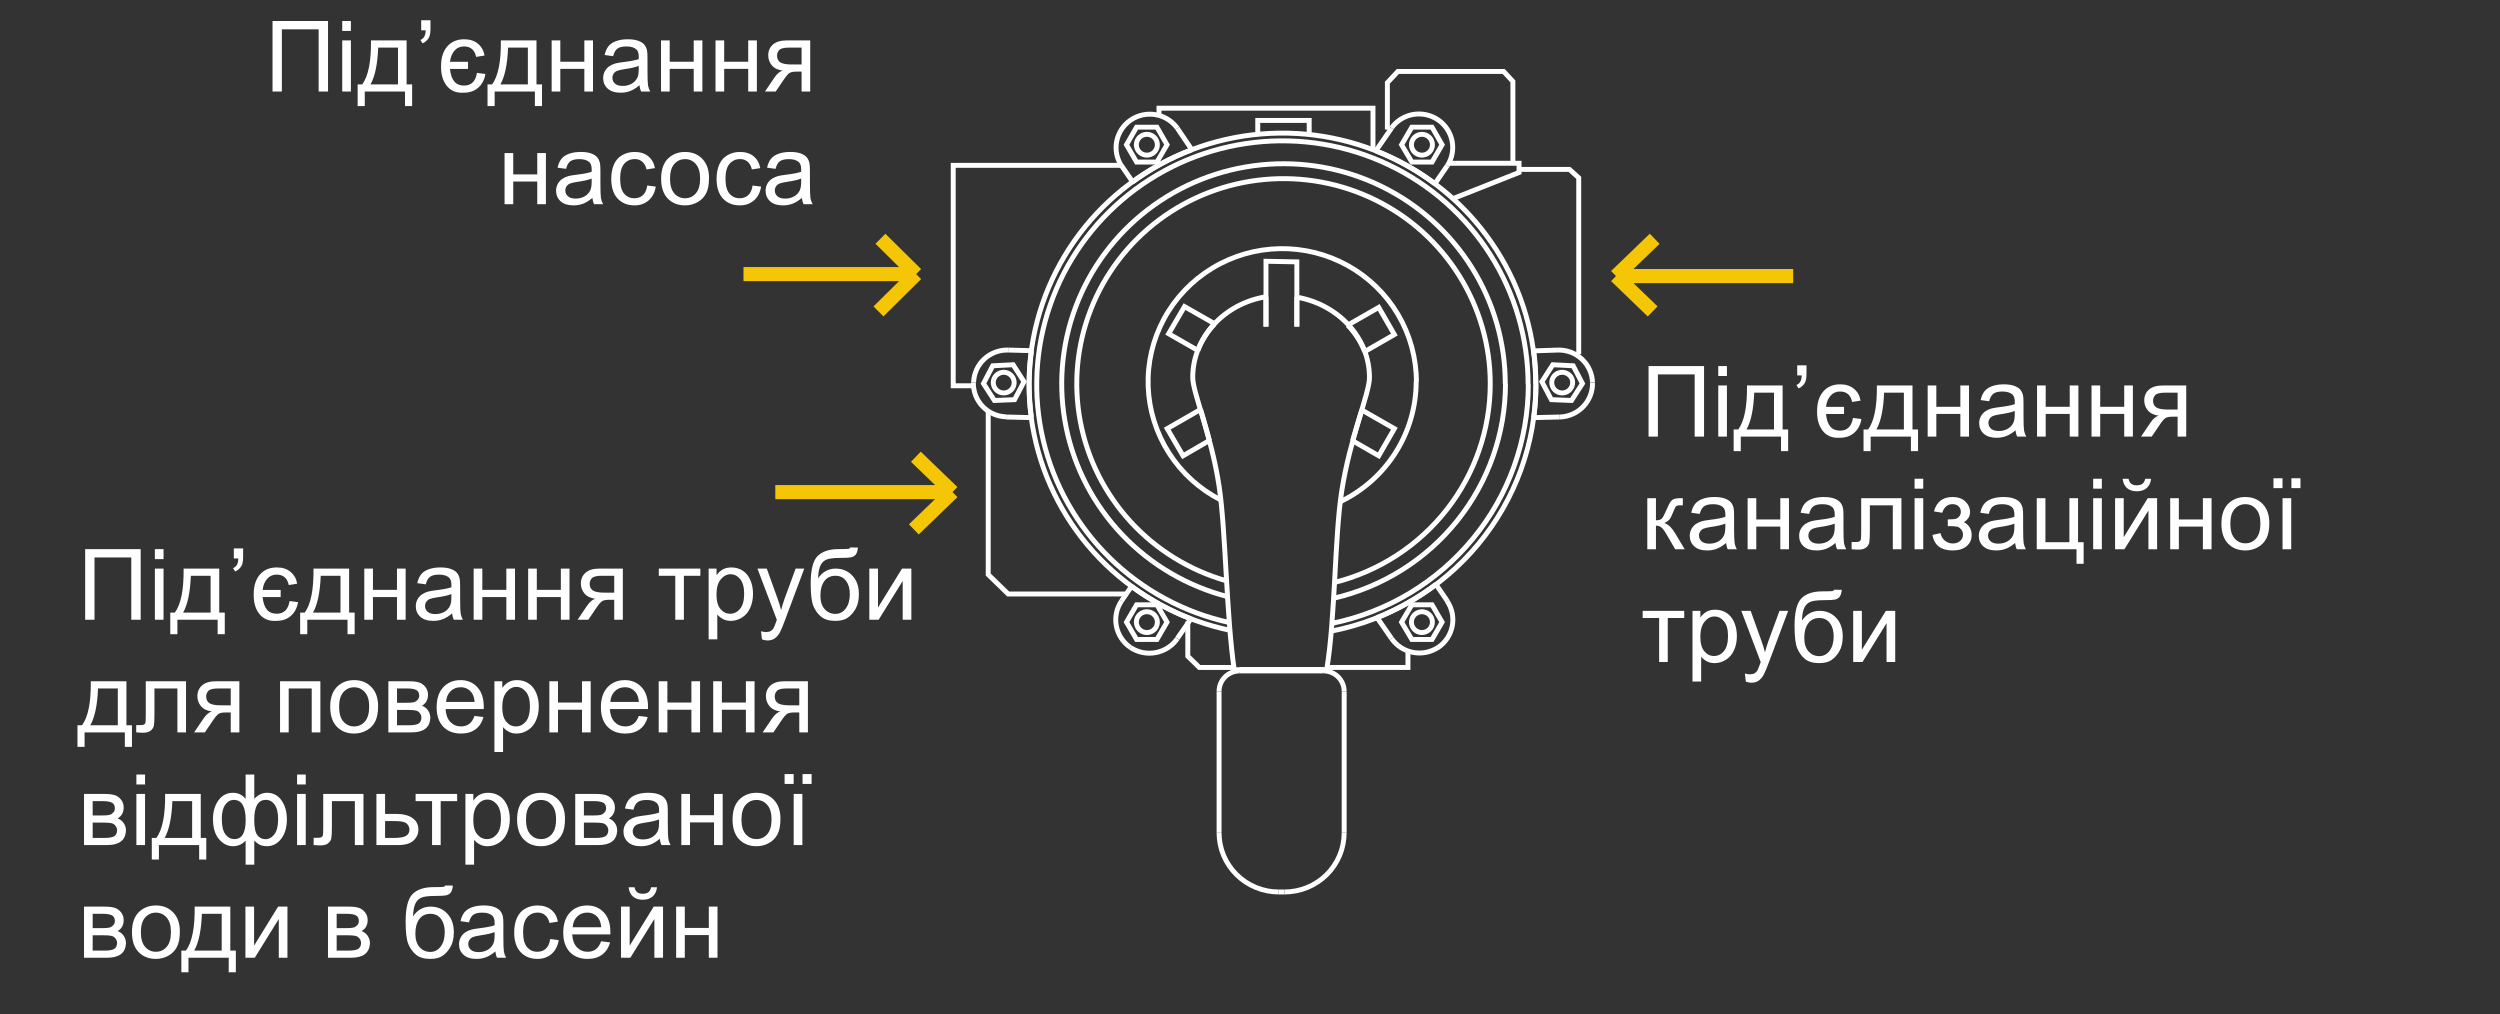 <svg width="355" height="144" viewBox="0 0 355 144" fill="none" xmlns="http://www.w3.org/2000/svg">
<rect x="0" y="0" width="355" height="144" fill="#333333" stroke="none"/>
<path d="M234.965 33.904L229.469 39.202M229.469 39.202L234.675 44.221M229.469 39.202H254.635" stroke="#F5C606" stroke-width="2" stroke-linejoin="round"/>
<path d="M179.769 46.375V42.144C173.926 43.071 169.368 47.853 169.368 53.592C169.368 55.766 171.998 61.678 173.108 69.011C174.072 75.33 174.13 87.474 175.27 95.154C175.52 95.105 175.775 95.086 176.03 95.097H187.95C188.096 95.082 188.243 95.082 188.388 95.097C189.615 87.88 189.499 76.344 190.521 69.765C191.69 62.2 194.465 55.853 194.465 53.621C194.465 47.94 190.024 43.216 184.152 42.202V46.375" stroke="white" stroke-width="0.7" stroke-linejoin="bevel"/>
<path d="M182.399 126.66H181.581" stroke="white" stroke-width="0.7" stroke-miterlimit="22.93"/>
<path d="M181.581 126.66C179.334 126.66 177.179 125.774 175.59 124.198C174.001 122.622 173.108 120.484 173.108 118.254" stroke="white" stroke-width="0.7" stroke-miterlimit="22.93"/>
<path d="M173.108 118.254V98.169" stroke="white" stroke-width="0.7" stroke-miterlimit="22.93"/>
<path d="M173.108 98.169C173.108 97.4 173.416 96.663 173.964 96.119C174.512 95.576 175.255 95.27 176.03 95.27" stroke="white" stroke-width="0.7" stroke-miterlimit="22.93"/>
<path d="M176.03 95.27H187.951" stroke="white" stroke-width="0.7" stroke-miterlimit="22.93"/>
<path d="M187.95 95.27C188.725 95.27 189.468 95.576 190.016 96.119C190.564 96.663 190.872 97.4 190.872 98.169" stroke="white" stroke-width="0.7" stroke-miterlimit="22.93"/>
<path d="M190.872 98.169V118.254" stroke="white" stroke-width="0.7" stroke-miterlimit="22.93"/>
<path d="M190.871 118.254C190.871 120.484 189.979 122.622 188.39 124.198C186.801 125.774 184.646 126.66 182.398 126.66" stroke="white" stroke-width="0.7" stroke-miterlimit="22.93"/>
<path d="M193.764 49.94L198 47.506L195.78 43.651L191.368 46.172" stroke="white" stroke-width="0.7" stroke-miterlimit="22.93"/>
<path d="M191.368 46.172C192.411 47.253 193.234 48.522 193.793 49.911" stroke="white" stroke-width="0.7" stroke-miterlimit="22.93"/>
<path d="M201.098 54.201C201.095 57.759 200.083 61.245 198.176 64.259C196.269 67.273 193.546 69.693 190.317 71.243M173.371 71.011C170.362 69.477 167.819 67.176 166.003 64.344C164.188 61.512 163.165 58.251 163.041 54.897C162.917 51.543 163.695 48.217 165.297 45.26C166.898 42.303 169.264 39.823 172.151 38.074C175.039 36.325 178.344 35.371 181.727 35.309C185.109 35.247 188.448 36.08 191.398 37.722C194.349 39.365 196.805 41.757 198.515 44.653C200.225 47.549 201.127 50.844 201.127 54.201" stroke="white" stroke-width="0.7" stroke-miterlimit="22.93"/>
<path d="M172.466 45.969L168.2 43.535L165.95 47.39L170.099 49.766" stroke="white" stroke-width="0.7" stroke-miterlimit="22.93"/>
<path d="M170.099 49.766C170.635 48.371 171.439 47.091 172.465 45.998" stroke="white" stroke-width="0.7" stroke-miterlimit="22.93"/>
<path d="M213.778 54.491C213.773 61.554 211.359 68.408 206.93 73.938C202.501 79.468 196.317 83.35 189.382 84.952M174.307 84.721C168.61 83.246 163.445 80.218 159.396 75.979C155.347 71.74 152.577 66.459 151.4 60.737C150.223 55.016 150.686 49.081 152.737 43.607C154.787 38.133 158.344 33.339 163.002 29.768C167.661 26.198 173.235 23.994 179.092 23.408C184.949 22.821 190.854 23.874 196.139 26.448C201.423 29.023 205.873 33.015 208.986 37.971C212.099 42.928 213.749 48.651 213.749 54.491" stroke="white" stroke-width="0.7" stroke-miterlimit="22.93"/>
<path d="M189.469 82.721C195.801 81.132 201.418 77.492 205.429 72.379C209.441 67.265 211.618 60.97 211.615 54.491C211.616 49.075 210.094 43.767 207.222 39.163C204.349 34.558 200.24 30.839 195.354 28.423C190.469 26.008 185.001 24.991 179.565 25.488C174.13 25.985 168.941 27.975 164.583 31.235C160.224 34.496 156.869 38.897 154.893 43.945C152.916 48.993 152.398 54.487 153.396 59.811C154.394 65.135 156.868 70.078 160.541 74.084C164.214 78.09 168.94 81 174.189 82.489" stroke="white" stroke-width="0.7" stroke-miterlimit="22.93"/>
<path d="M170.478 58.143L165.745 60.867L167.995 64.722L171.735 62.548" stroke="white" stroke-width="0.7" stroke-miterlimit="22.93"/>
<path d="M171.734 62.548C171.296 60.925 170.858 59.447 170.479 58.143" stroke="white" stroke-width="0.7" stroke-miterlimit="22.93"/>
<path d="M193.383 58.23C192.974 59.534 192.536 60.983 192.069 62.606" stroke="white" stroke-width="0.7" stroke-miterlimit="22.93"/>
<path d="M192.099 62.606L195.78 64.722L198 60.867L193.384 58.23" stroke="white" stroke-width="0.7" stroke-miterlimit="22.93"/>
<path d="M218.101 54.606C218.101 62.877 215.205 70.891 209.907 77.277C204.61 83.663 197.241 88.026 189.06 89.619M174.656 89.503C168.007 88.108 161.893 84.874 157.02 80.174C152.148 75.475 148.717 69.503 147.124 62.949C145.532 56.395 145.844 49.528 148.023 43.142C150.203 36.757 154.161 31.114 159.439 26.868C164.718 22.622 171.101 19.946 177.849 19.149C184.597 18.353 191.435 19.47 197.57 22.369C203.705 25.268 208.887 29.832 212.515 35.533C216.144 41.233 218.07 47.836 218.072 54.578" stroke="white" stroke-width="0.7" stroke-miterlimit="22.93"/>
<path d="M217.021 54.606C217.017 62.577 214.242 70.303 209.165 76.481C204.087 82.658 197.017 86.909 189.148 88.517M174.569 88.401C168.147 86.992 162.257 83.811 157.58 79.225C152.902 74.638 149.626 68.834 148.13 62.48C146.634 56.127 146.979 49.483 149.125 43.316C151.271 37.149 155.131 31.709 160.259 27.624C165.387 23.538 171.575 20.974 178.109 20.227C184.642 19.48 191.256 20.581 197.186 23.401C203.117 26.222 208.123 30.648 211.627 36.169C215.131 41.691 216.991 48.082 216.991 54.606" stroke="white" stroke-width="0.7" stroke-miterlimit="22.93"/>
<path d="M161.392 23.014L159.96 20.551L161.392 18.058H164.284L165.716 20.551L164.284 23.014H161.392Z" stroke="white" stroke-width="0.7" stroke-miterlimit="22.93"/>
<path d="M161.362 20.551C161.362 20.843 161.45 21.129 161.613 21.372C161.777 21.615 162.01 21.805 162.282 21.916C162.554 22.028 162.854 22.058 163.143 22.001C163.432 21.944 163.698 21.803 163.906 21.596C164.114 21.389 164.256 21.126 164.314 20.839C164.371 20.552 164.342 20.255 164.229 19.985C164.116 19.715 163.925 19.484 163.68 19.322C163.435 19.159 163.147 19.073 162.852 19.073C162.458 19.074 162.08 19.23 161.8 19.507C161.521 19.784 161.364 20.159 161.362 20.551Z" stroke="white" stroke-width="0.7" stroke-miterlimit="22.93"/>
<path d="M203.347 85.88L204.778 88.343L203.347 90.807H200.483L199.022 88.343L200.483 85.88H203.347Z" stroke="white" stroke-width="0.7" stroke-miterlimit="22.93"/>
<path d="M203.405 88.344C203.405 88.051 203.318 87.765 203.154 87.522C202.99 87.279 202.757 87.09 202.485 86.978C202.213 86.866 201.913 86.837 201.624 86.894C201.335 86.951 201.07 87.091 200.861 87.298C200.653 87.505 200.511 87.768 200.453 88.055C200.396 88.342 200.425 88.639 200.538 88.909C200.651 89.179 200.842 89.41 201.087 89.573C201.332 89.735 201.62 89.822 201.915 89.822C202.31 89.82 202.688 89.664 202.967 89.387C203.246 89.11 203.403 88.735 203.405 88.344Z" stroke="white" stroke-width="0.7" stroke-miterlimit="22.93"/>
<path d="M203.348 23.015L204.779 20.551L203.348 18.058H200.484L199.023 20.551L200.484 23.015H203.348Z" stroke="white" stroke-width="0.7" stroke-miterlimit="22.93"/>
<path d="M203.406 20.551C203.406 20.843 203.318 21.129 203.155 21.372C202.991 21.615 202.758 21.805 202.486 21.917C202.214 22.028 201.914 22.058 201.625 22.001C201.336 21.944 201.071 21.803 200.862 21.596C200.654 21.389 200.512 21.126 200.454 20.839C200.397 20.553 200.426 20.255 200.539 19.985C200.652 19.715 200.843 19.484 201.088 19.322C201.333 19.159 201.621 19.073 201.916 19.073C202.311 19.074 202.689 19.23 202.968 19.507C203.247 19.784 203.404 20.159 203.406 20.551Z" stroke="white" stroke-width="0.7" stroke-miterlimit="22.93"/>
<path d="M161.393 85.88L159.961 88.343L161.393 90.807H164.285L165.717 88.343L164.285 85.88H161.393Z" stroke="white" stroke-width="0.7" stroke-miterlimit="22.93"/>
<path d="M161.363 88.344C161.363 88.051 161.451 87.765 161.614 87.522C161.778 87.279 162.011 87.09 162.283 86.978C162.555 86.866 162.855 86.837 163.144 86.894C163.433 86.951 163.699 87.092 163.907 87.298C164.115 87.505 164.257 87.768 164.315 88.055C164.372 88.342 164.343 88.639 164.23 88.909C164.117 89.179 163.926 89.41 163.681 89.573C163.436 89.735 163.148 89.822 162.853 89.822C162.459 89.82 162.081 89.664 161.801 89.387C161.522 89.11 161.365 88.735 161.363 88.344Z" stroke="white" stroke-width="0.7" stroke-miterlimit="22.93"/>
<path d="M143.862 51.795L140.969 51.94L139.654 54.462L141.203 56.867L144.066 56.751L145.41 54.201L143.862 51.795Z" stroke="white" stroke-width="0.7" stroke-miterlimit="22.93"/>
<path d="M141.728 53.099C141.973 52.942 142.26 52.86 142.552 52.864C142.845 52.869 143.129 52.959 143.37 53.124C143.61 53.289 143.796 53.52 143.904 53.79C144.012 54.059 144.037 54.355 143.976 54.638C143.914 54.922 143.77 55.181 143.56 55.383C143.35 55.585 143.085 55.721 142.797 55.773C142.51 55.826 142.213 55.792 141.945 55.678C141.676 55.563 141.448 55.372 141.289 55.128C141.181 54.967 141.107 54.786 141.071 54.596C141.034 54.406 141.037 54.211 141.077 54.022C141.118 53.833 141.197 53.654 141.308 53.495C141.42 53.337 141.563 53.202 141.728 53.099Z" stroke="white" stroke-width="0.7" stroke-miterlimit="22.93"/>
<path d="M220.498 51.795L223.39 51.94L224.705 54.462L223.156 56.867L220.293 56.751L218.949 54.201L220.498 51.795Z" stroke="white" stroke-width="0.7" stroke-miterlimit="22.93"/>
<path d="M222.631 53.099C222.385 52.942 222.098 52.86 221.806 52.864C221.513 52.869 221.229 52.959 220.988 53.124C220.748 53.289 220.562 53.52 220.454 53.79C220.346 54.059 220.321 54.355 220.382 54.638C220.444 54.922 220.588 55.181 220.798 55.383C221.008 55.585 221.273 55.721 221.561 55.773C221.848 55.826 222.145 55.792 222.413 55.678C222.682 55.563 222.91 55.372 223.069 55.128C223.179 54.968 223.256 54.787 223.293 54.597C223.331 54.406 223.329 54.21 223.288 54.02C223.247 53.831 223.168 53.651 223.055 53.493C222.942 53.334 222.797 53.201 222.631 53.099Z" stroke="white" stroke-width="0.7" stroke-miterlimit="22.93"/>
<path d="M221.229 49.708L217.781 49.824" stroke="white" stroke-width="0.7" stroke-miterlimit="22.93"/>
<path d="M217.781 49.824C217.992 51.41 218.099 53.007 218.102 54.606C218.098 56.187 217.991 57.765 217.781 59.331" stroke="white" stroke-width="0.7" stroke-miterlimit="22.93"/>
<path d="M217.781 59.302L221.492 59.215" stroke="white" stroke-width="0.7" stroke-miterlimit="22.93"/>
<path d="M221.491 59.215C222.757 59.178 223.957 58.645 224.828 57.732C225.698 56.819 226.169 55.602 226.137 54.346" stroke="white" stroke-width="0.7" stroke-miterlimit="22.93"/>
<path d="M226.137 54.317C226.099 53.061 225.562 51.871 224.642 51.007C223.722 50.143 222.495 49.676 221.229 49.708" stroke="white" stroke-width="0.7" stroke-miterlimit="22.93"/>
<path d="M203.757 26.087L205.51 23.536" stroke="white" stroke-width="0.7" stroke-miterlimit="22.93"/>
<path d="M205.511 23.536C206.195 22.494 206.441 21.227 206.195 20.008C205.95 18.788 205.233 17.712 204.197 17.011C203.161 16.31 201.89 16.039 200.656 16.256C199.421 16.474 198.322 17.162 197.593 18.174" stroke="white" stroke-width="0.7" stroke-miterlimit="22.93"/>
<path d="M197.592 18.203L195.371 21.42" stroke="white" stroke-width="0.7" stroke-miterlimit="22.93"/>
<path d="M195.371 21.42C198.362 22.601 201.182 24.17 203.756 26.087" stroke="white" stroke-width="0.7" stroke-miterlimit="22.93"/>
<path d="M160.689 83.242L159.259 85.329" stroke="white" stroke-width="0.7" stroke-miterlimit="22.93"/>
<path d="M159.26 85.329C158.55 86.373 158.284 87.652 158.519 88.889C158.754 90.126 159.472 91.222 160.516 91.937" stroke="white" stroke-width="0.7" stroke-miterlimit="22.93"/>
<path d="M160.516 91.937C161.568 92.641 162.857 92.905 164.104 92.672C165.352 92.439 166.456 91.727 167.177 90.691" stroke="white" stroke-width="0.7" stroke-miterlimit="22.93"/>
<path d="M167.177 90.662L169.105 87.88" stroke="white" stroke-width="0.7" stroke-miterlimit="22.93"/>
<path d="M169.105 87.88C166.107 86.72 163.277 85.17 160.69 83.271" stroke="white" stroke-width="0.7" stroke-miterlimit="22.93"/>
<path d="M160.837 25.826C163.431 23.93 166.271 22.389 169.281 21.247" stroke="white" stroke-width="0.7" stroke-miterlimit="22.93"/>
<path d="M169.251 21.275L167.177 18.203" stroke="white" stroke-width="0.7" stroke-miterlimit="22.93"/>
<path d="M167.177 18.203C166.448 17.191 165.349 16.503 164.114 16.285C162.88 16.068 161.608 16.339 160.573 17.04C159.537 17.741 158.82 18.817 158.574 20.037C158.329 21.256 158.575 22.523 159.259 23.565" stroke="white" stroke-width="0.7" stroke-miterlimit="22.93"/>
<path d="M159.259 23.536L160.836 25.826" stroke="white" stroke-width="0.7" stroke-miterlimit="22.93"/>
<path d="M203.902 82.981C201.337 84.912 198.527 86.5 195.546 87.706" stroke="white" stroke-width="0.7" stroke-miterlimit="22.93"/>
<path d="M195.546 87.706L197.591 90.662" stroke="white" stroke-width="0.7" stroke-miterlimit="22.93"/>
<path d="M197.593 90.662C198.313 91.699 199.417 92.412 200.665 92.645C201.912 92.879 203.202 92.614 204.254 91.908" stroke="white" stroke-width="0.7" stroke-miterlimit="22.93"/>
<path d="M204.224 91.937C205.269 91.223 205.987 90.127 206.223 88.89C206.458 87.652 206.191 86.372 205.48 85.329" stroke="white" stroke-width="0.7" stroke-miterlimit="22.93"/>
<path d="M205.51 85.329L203.903 82.981" stroke="white" stroke-width="0.7" stroke-miterlimit="22.93"/>
<path d="M146.141 54.606C146.144 53.007 146.251 51.41 146.462 49.824" stroke="white" stroke-width="0.7" stroke-miterlimit="22.93"/>
<path d="M146.463 49.795L143.161 49.708" stroke="white" stroke-width="0.7" stroke-miterlimit="22.93"/>
<path d="M143.16 49.708C142.533 49.69 141.908 49.795 141.321 50.017C140.735 50.239 140.198 50.574 139.742 51.002C139.286 51.43 138.92 51.943 138.664 52.512C138.408 53.081 138.268 53.694 138.252 54.317" stroke="white" stroke-width="0.7" stroke-miterlimit="22.93"/>
<path d="M138.223 54.317C138.204 54.939 138.31 55.559 138.534 56.141C138.758 56.723 139.095 57.255 139.527 57.708C139.958 58.16 140.475 58.524 141.049 58.777C141.622 59.031 142.241 59.17 142.868 59.186" stroke="white" stroke-width="0.7" stroke-miterlimit="22.93"/>
<path d="M142.868 59.215L146.462 59.302" stroke="white" stroke-width="0.7" stroke-miterlimit="22.93"/>
<path d="M146.462 59.302C146.25 57.736 146.143 56.158 146.141 54.578" stroke="white" stroke-width="0.7" stroke-miterlimit="22.93"/>
<path d="M168.667 88.257V93.184L170.303 94.778H175.241" stroke="white" stroke-width="0.7" stroke-miterlimit="22.93"/>
<path d="M188.389 94.778H199.929V92.604" stroke="white" stroke-width="0.7" stroke-miterlimit="22.93"/>
<path d="M159.171 23.478H135.359V54.78H138.135" stroke="white" stroke-width="0.7" stroke-miterlimit="22.93"/>
<path d="M140.326 58.403V81.59L143.16 84.344H160.047" stroke="white" stroke-width="0.7" stroke-miterlimit="22.93"/>
<path d="M178.601 18.986V17.102H185.905V18.986" stroke="white" stroke-width="0.7" stroke-miterlimit="22.93"/>
<path d="M164.577 16.377V15.363H194.963V21.304" stroke="white" stroke-width="0.7" stroke-miterlimit="22.93"/>
<path d="M197.008 18.406V11.74L198.498 10.146H213.515L214.83 11.566V23.333" stroke="white" stroke-width="0.7" stroke-miterlimit="22.93"/>
<path d="M205.626 23.188H215.706V24.058V24.493L206.327 28.203" stroke="white" stroke-width="0.7" stroke-miterlimit="22.93"/>
<path d="M215.56 24.058H222.864L224.179 25.246V50.288" stroke="white" stroke-width="0.7" stroke-miterlimit="22.93"/>
<path d="M179.77 46.375V37.1L184.152 37.187V46.375" stroke="white" stroke-width="0.7" stroke-miterlimit="22.93"/>
<path d="M176.03 95.068H187.951" stroke="white" stroke-width="0.7" stroke-miterlimit="22.93"/>
<path d="M129.762 75.174L135.258 69.875M135.258 69.875L130.051 64.856M135.258 69.875H110.092" stroke="#F5C606" stroke-width="2" stroke-linejoin="round"/>
<path d="M124.74 44.221L130.095 38.923M130.095 38.923L125.022 33.904M130.095 38.923H105.574" stroke="#F5C606" stroke-width="2" stroke-linejoin="round"/>
<path d="M38.699 2.979H46.581V13H45.248V4.161H40.025V13H38.699V2.979ZM48.598 4.394V2.979H49.828V4.394H48.598ZM48.598 13V5.74H49.828V13H48.598ZM52.679 5.74H57.737V11.988H58.523V15.058H57.512V13H51.797V15.058H50.785V11.988H51.435C52.3 10.812 52.715 8.73 52.679 5.74ZM53.704 6.759C53.613 9.115 53.248 10.858 52.61 11.988H56.514V6.759H53.704ZM59.809 4.305V2.876H61.128V4.004C61.128 4.615 61.057 5.054 60.916 5.323C60.72 5.692 60.415 5.97 60 6.157L59.699 5.672C59.945 5.572 60.128 5.414 60.246 5.2C60.369 4.981 60.438 4.683 60.451 4.305H59.809ZM66.46 8.775V9.787H63.897C63.974 10.575 64.177 11.168 64.505 11.565C64.838 11.956 65.298 12.152 65.886 12.152C66.925 12.152 67.538 11.551 67.725 10.348L68.928 10.505C68.8 11.302 68.467 11.945 67.93 12.433C67.397 12.92 66.697 13.164 65.831 13.164C64.801 13.223 64.004 12.898 63.438 12.187C62.873 11.471 62.605 10.532 62.632 9.37C62.632 8.19 62.926 7.262 63.514 6.588C64.102 5.913 64.904 5.576 65.92 5.576C66.731 5.576 67.387 5.793 67.889 6.226C68.39 6.654 68.695 7.208 68.805 7.887L67.608 8.078C67.408 7.089 66.831 6.595 65.879 6.595C65.332 6.595 64.883 6.798 64.532 7.203C64.186 7.604 63.974 8.128 63.897 8.775H66.46ZM71.122 5.74H76.181V11.988H76.967V15.058H75.955V13H70.24V15.058H69.228V11.988H69.878C70.744 10.812 71.159 8.73 71.122 5.74ZM72.147 6.759C72.056 9.115 71.692 10.858 71.054 11.988H74.957V6.759H72.147ZM78.334 5.74H79.564V8.762H82.976V5.74H84.206V13H82.976V9.78H79.564V13H78.334V5.74ZM90.803 12.104C90.347 12.492 89.907 12.765 89.483 12.925C89.064 13.084 88.613 13.164 88.13 13.164C87.332 13.164 86.719 12.97 86.291 12.583C85.863 12.191 85.648 11.692 85.648 11.086C85.648 10.73 85.728 10.407 85.888 10.115C86.052 9.819 86.264 9.582 86.523 9.404C86.788 9.227 87.084 9.092 87.412 9.001C87.654 8.937 88.018 8.876 88.506 8.816C89.499 8.698 90.231 8.557 90.7 8.393C90.705 8.224 90.707 8.117 90.707 8.071C90.707 7.57 90.591 7.217 90.358 7.012C90.044 6.734 89.577 6.595 88.957 6.595C88.378 6.595 87.95 6.697 87.672 6.902C87.398 7.103 87.196 7.461 87.064 7.976L85.86 7.812C85.97 7.297 86.15 6.882 86.4 6.567C86.651 6.248 87.013 6.005 87.487 5.836C87.961 5.663 88.51 5.576 89.135 5.576C89.755 5.576 90.258 5.649 90.645 5.795C91.033 5.941 91.318 6.125 91.5 6.349C91.682 6.567 91.81 6.845 91.883 7.183C91.924 7.392 91.944 7.771 91.944 8.317V9.958C91.944 11.102 91.969 11.826 92.019 12.132C92.074 12.433 92.179 12.722 92.334 13H91.049C90.921 12.745 90.839 12.446 90.803 12.104ZM90.7 9.356C90.254 9.539 89.584 9.694 88.69 9.821C88.185 9.894 87.827 9.976 87.617 10.067C87.408 10.159 87.246 10.293 87.132 10.471C87.018 10.644 86.961 10.838 86.961 11.052C86.961 11.38 87.084 11.653 87.33 11.872C87.581 12.091 87.945 12.2 88.424 12.2C88.898 12.2 89.319 12.098 89.689 11.893C90.058 11.683 90.329 11.398 90.502 11.038C90.634 10.76 90.7 10.35 90.7 9.808V9.356ZM93.865 5.74H95.096V8.762H98.507V5.74H99.737V13H98.507V9.78H95.096V13H93.865V5.74ZM101.604 5.74H102.834V8.762H106.245V5.74H107.476V13H106.245V9.78H102.834V13H101.604V5.74ZM115.05 5.74V13H113.826V10.17H113.115C112.682 10.17 112.359 10.227 112.145 10.341C111.935 10.45 111.627 10.808 111.222 11.414L110.148 13H108.624L109.95 11.045C110.356 10.448 110.759 10.111 111.16 10.033C110.458 9.938 109.937 9.685 109.595 9.274C109.257 8.864 109.089 8.393 109.089 7.859C109.089 7.23 109.31 6.72 109.752 6.328C110.199 5.936 110.843 5.74 111.687 5.74H115.05ZM113.826 6.759H112.076C111.342 6.759 110.868 6.873 110.654 7.101C110.445 7.328 110.34 7.595 110.34 7.9C110.34 8.333 110.495 8.652 110.805 8.857C111.119 9.058 111.673 9.158 112.466 9.158H113.826V6.759ZM71.648 21.74H72.879V24.762H76.29V21.74H77.52V29H76.29V25.78H72.879V29H71.648V21.74ZM84.117 28.105C83.662 28.492 83.222 28.765 82.798 28.925C82.379 29.084 81.927 29.164 81.444 29.164C80.647 29.164 80.034 28.97 79.606 28.583C79.177 28.191 78.963 27.692 78.963 27.086C78.963 26.73 79.043 26.407 79.202 26.115C79.366 25.819 79.578 25.582 79.838 25.404C80.102 25.227 80.398 25.092 80.727 25.001C80.968 24.937 81.333 24.876 81.82 24.816C82.814 24.698 83.545 24.557 84.015 24.393C84.019 24.224 84.022 24.117 84.022 24.071C84.022 23.57 83.905 23.217 83.673 23.012C83.358 22.734 82.891 22.595 82.272 22.595C81.693 22.595 81.264 22.697 80.986 22.902C80.713 23.103 80.51 23.461 80.378 23.976L79.175 23.811C79.284 23.297 79.464 22.882 79.715 22.567C79.966 22.248 80.328 22.005 80.802 21.836C81.276 21.663 81.825 21.576 82.449 21.576C83.069 21.576 83.573 21.649 83.96 21.795C84.347 21.941 84.632 22.125 84.814 22.349C84.997 22.567 85.124 22.845 85.197 23.183C85.238 23.392 85.259 23.77 85.259 24.317V25.958C85.259 27.102 85.284 27.826 85.334 28.132C85.389 28.433 85.493 28.722 85.648 29H84.363C84.236 28.745 84.154 28.446 84.117 28.105ZM84.015 25.356C83.568 25.539 82.898 25.694 82.005 25.821C81.499 25.894 81.141 25.976 80.932 26.067C80.722 26.159 80.56 26.293 80.446 26.471C80.332 26.644 80.275 26.838 80.275 27.052C80.275 27.38 80.398 27.653 80.644 27.872C80.895 28.091 81.26 28.2 81.738 28.2C82.212 28.2 82.634 28.098 83.003 27.893C83.372 27.683 83.643 27.398 83.816 27.038C83.949 26.76 84.015 26.35 84.015 25.808V25.356ZM91.91 26.341L93.12 26.498C92.988 27.332 92.648 27.986 92.102 28.46C91.559 28.929 90.892 29.164 90.099 29.164C89.105 29.164 88.305 28.84 87.699 28.193C87.098 27.542 86.797 26.61 86.797 25.398C86.797 24.614 86.927 23.928 87.186 23.34C87.446 22.752 87.841 22.312 88.369 22.02C88.902 21.724 89.481 21.576 90.106 21.576C90.894 21.576 91.539 21.777 92.04 22.178C92.541 22.574 92.863 23.139 93.004 23.873L91.808 24.058C91.694 23.57 91.491 23.203 91.199 22.957C90.912 22.711 90.564 22.588 90.153 22.588C89.534 22.588 89.03 22.811 88.643 23.258C88.255 23.7 88.061 24.402 88.061 25.363C88.061 26.338 88.248 27.047 88.622 27.489C88.996 27.931 89.483 28.152 90.085 28.152C90.568 28.152 90.971 28.004 91.295 27.708C91.618 27.412 91.824 26.956 91.91 26.341ZM93.879 25.37C93.879 24.026 94.253 23.03 95 22.383C95.624 21.845 96.385 21.576 97.283 21.576C98.281 21.576 99.097 21.904 99.731 22.561C100.364 23.212 100.681 24.115 100.681 25.268C100.681 26.202 100.539 26.938 100.257 27.476C99.979 28.009 99.571 28.424 99.033 28.72C98.5 29.016 97.917 29.164 97.283 29.164C96.267 29.164 95.444 28.838 94.815 28.186C94.191 27.535 93.879 26.596 93.879 25.37ZM95.144 25.37C95.144 26.3 95.346 26.997 95.752 27.462C96.158 27.922 96.668 28.152 97.283 28.152C97.894 28.152 98.402 27.92 98.808 27.455C99.213 26.99 99.416 26.282 99.416 25.329C99.416 24.431 99.211 23.752 98.801 23.292C98.395 22.827 97.889 22.595 97.283 22.595C96.668 22.595 96.158 22.825 95.752 23.285C95.346 23.745 95.144 24.44 95.144 25.37ZM106.867 26.341L108.077 26.498C107.945 27.332 107.605 27.986 107.059 28.46C106.516 28.929 105.849 29.164 105.056 29.164C104.062 29.164 103.262 28.84 102.656 28.193C102.055 27.542 101.754 26.61 101.754 25.398C101.754 24.614 101.884 23.928 102.144 23.34C102.403 22.752 102.798 22.312 103.326 22.02C103.859 21.724 104.438 21.576 105.062 21.576C105.851 21.576 106.496 21.777 106.997 22.178C107.498 22.574 107.82 23.139 107.961 23.873L106.765 24.058C106.651 23.57 106.448 23.203 106.156 22.957C105.869 22.711 105.521 22.588 105.11 22.588C104.491 22.588 103.987 22.811 103.6 23.258C103.212 23.7 103.019 24.402 103.019 25.363C103.019 26.338 103.205 27.047 103.579 27.489C103.953 27.931 104.44 28.152 105.042 28.152C105.525 28.152 105.928 28.004 106.252 27.708C106.576 27.412 106.781 26.956 106.867 26.341ZM113.867 28.105C113.411 28.492 112.972 28.765 112.548 28.925C112.129 29.084 111.677 29.164 111.194 29.164C110.397 29.164 109.784 28.97 109.355 28.583C108.927 28.191 108.713 27.692 108.713 27.086C108.713 26.73 108.793 26.407 108.952 26.115C109.116 25.819 109.328 25.582 109.588 25.404C109.852 25.227 110.148 25.092 110.477 25.001C110.718 24.937 111.083 24.876 111.57 24.816C112.564 24.698 113.295 24.557 113.765 24.393C113.769 24.224 113.771 24.117 113.771 24.071C113.771 23.57 113.655 23.217 113.423 23.012C113.108 22.734 112.641 22.595 112.021 22.595C111.443 22.595 111.014 22.697 110.736 22.902C110.463 23.103 110.26 23.461 110.128 23.976L108.925 23.811C109.034 23.297 109.214 22.882 109.465 22.567C109.715 22.248 110.078 22.005 110.552 21.836C111.026 21.663 111.575 21.576 112.199 21.576C112.819 21.576 113.323 21.649 113.71 21.795C114.097 21.941 114.382 22.125 114.564 22.349C114.747 22.567 114.874 22.845 114.947 23.183C114.988 23.392 115.009 23.77 115.009 24.317V25.958C115.009 27.102 115.034 27.826 115.084 28.132C115.139 28.433 115.243 28.722 115.398 29H114.113C113.986 28.745 113.904 28.446 113.867 28.105ZM113.765 25.356C113.318 25.539 112.648 25.694 111.755 25.821C111.249 25.894 110.891 25.976 110.682 26.067C110.472 26.159 110.31 26.293 110.196 26.471C110.082 26.644 110.025 26.838 110.025 27.052C110.025 27.38 110.148 27.653 110.395 27.872C110.645 28.091 111.01 28.2 111.488 28.2C111.962 28.2 112.384 28.098 112.753 27.893C113.122 27.683 113.393 27.398 113.566 27.038C113.699 26.76 113.765 26.35 113.765 25.808V25.356Z" fill="white"/>
<path d="M12.094 77.978H19.976V88H18.643V79.161H13.42V88H12.094V77.978ZM21.992 79.394V77.978H23.223V79.394H21.992ZM21.992 88V80.74H23.223V88H21.992ZM26.073 80.74H31.132V86.988H31.918V90.058H30.906V88H25.191V90.058H24.18V86.988H24.829C25.695 85.812 26.11 83.73 26.073 80.74ZM27.099 81.759C27.008 84.115 26.643 85.858 26.005 86.988H29.908V81.759H27.099ZM33.203 79.305V77.876H34.523V79.004C34.523 79.615 34.452 80.054 34.31 80.323C34.115 80.692 33.809 80.97 33.395 81.157L33.094 80.672C33.34 80.572 33.522 80.414 33.641 80.2C33.764 79.981 33.832 79.683 33.846 79.305H33.203ZM39.855 83.775V84.787H37.291C37.368 85.576 37.571 86.168 37.899 86.564C38.232 86.956 38.692 87.152 39.28 87.152C40.319 87.152 40.932 86.551 41.119 85.348L42.322 85.505C42.195 86.302 41.862 86.945 41.324 87.433C40.791 87.92 40.092 88.164 39.226 88.164C38.196 88.223 37.398 87.897 36.833 87.186C36.268 86.471 35.999 85.532 36.026 84.37C36.026 83.19 36.32 82.262 36.908 81.588C37.496 80.913 38.298 80.576 39.315 80.576C40.126 80.576 40.782 80.793 41.283 81.226C41.785 81.654 42.09 82.208 42.199 82.887L41.003 83.078C40.802 82.089 40.226 81.595 39.273 81.595C38.727 81.595 38.278 81.797 37.927 82.203C37.58 82.604 37.368 83.128 37.291 83.775H39.855ZM44.517 80.74H49.575V86.988H50.361V90.058H49.35V88H43.635V90.058H42.623V86.988H43.273C44.138 85.812 44.553 83.73 44.517 80.74ZM45.542 81.759C45.451 84.115 45.086 85.858 44.448 86.988H48.352V81.759H45.542ZM51.728 80.74H52.959V83.762H56.37V80.74H57.601V88H56.37V84.78H52.959V88H51.728V80.74ZM64.197 87.105C63.742 87.492 63.302 87.765 62.878 87.925C62.459 88.084 62.008 88.164 61.524 88.164C60.727 88.164 60.114 87.97 59.685 87.583C59.257 87.191 59.043 86.692 59.043 86.086C59.043 85.731 59.123 85.407 59.282 85.115C59.446 84.819 59.658 84.582 59.918 84.404C60.182 84.227 60.478 84.092 60.807 84.001C61.048 83.937 61.413 83.876 61.9 83.816C62.894 83.698 63.625 83.557 64.095 83.393C64.099 83.224 64.102 83.117 64.102 83.071C64.102 82.57 63.985 82.217 63.753 82.012C63.438 81.734 62.971 81.595 62.352 81.595C61.773 81.595 61.344 81.697 61.066 81.902C60.793 82.103 60.59 82.461 60.458 82.976L59.255 82.811C59.364 82.296 59.544 81.882 59.795 81.567C60.046 81.248 60.408 81.005 60.882 80.836C61.356 80.663 61.905 80.576 62.529 80.576C63.149 80.576 63.653 80.649 64.04 80.795C64.427 80.941 64.712 81.125 64.894 81.349C65.077 81.567 65.204 81.845 65.277 82.183C65.318 82.392 65.339 82.77 65.339 83.317V84.958C65.339 86.102 65.364 86.826 65.414 87.132C65.469 87.433 65.574 87.722 65.728 88H64.443C64.316 87.745 64.234 87.446 64.197 87.105ZM64.095 84.356C63.648 84.539 62.978 84.694 62.085 84.821C61.579 84.894 61.221 84.976 61.012 85.067C60.802 85.159 60.64 85.293 60.526 85.471C60.412 85.644 60.355 85.838 60.355 86.052C60.355 86.38 60.478 86.653 60.725 86.872C60.975 87.091 61.34 87.2 61.818 87.2C62.292 87.2 62.714 87.098 63.083 86.893C63.452 86.683 63.723 86.398 63.897 86.038C64.029 85.76 64.095 85.35 64.095 84.808V84.356ZM67.26 80.74H68.49V83.762H71.901V80.74H73.132V88H71.901V84.78H68.49V88H67.26V80.74ZM74.998 80.74H76.228V83.762H79.64V80.74H80.87V88H79.64V84.78H76.228V88H74.998V80.74ZM88.444 80.74V88H87.221V85.17H86.51C86.077 85.17 85.753 85.227 85.539 85.341C85.329 85.45 85.022 85.808 84.616 86.414L83.543 88H82.019L83.345 86.045C83.75 85.448 84.154 85.111 84.555 85.033C83.853 84.938 83.331 84.685 82.989 84.274C82.652 83.864 82.483 83.393 82.483 82.859C82.483 82.231 82.704 81.72 83.147 81.328C83.593 80.936 84.238 80.74 85.081 80.74H88.444ZM87.221 81.759H85.471C84.737 81.759 84.263 81.873 84.049 82.101C83.839 82.329 83.734 82.595 83.734 82.9C83.734 83.333 83.889 83.652 84.199 83.857C84.514 84.058 85.067 84.158 85.86 84.158H87.221V81.759ZM93.551 80.74H99.45V81.759H97.112V88H95.889V81.759H93.551V80.74ZM100.626 90.782V80.74H101.747V81.684C102.011 81.314 102.31 81.039 102.643 80.856C102.975 80.67 103.379 80.576 103.853 80.576C104.472 80.576 105.019 80.736 105.493 81.055C105.967 81.374 106.325 81.825 106.566 82.408C106.808 82.987 106.929 83.623 106.929 84.315C106.929 85.058 106.794 85.728 106.525 86.325C106.261 86.918 105.874 87.373 105.363 87.692C104.857 88.007 104.324 88.164 103.764 88.164C103.354 88.164 102.984 88.078 102.656 87.904C102.333 87.731 102.066 87.512 101.856 87.248V90.782H100.626ZM101.74 84.411C101.74 85.345 101.929 86.036 102.308 86.482C102.686 86.929 103.144 87.152 103.682 87.152C104.229 87.152 104.696 86.922 105.083 86.462C105.475 85.997 105.671 85.279 105.671 84.309C105.671 83.383 105.479 82.691 105.097 82.231C104.718 81.77 104.265 81.54 103.736 81.54C103.212 81.54 102.747 81.786 102.342 82.278C101.941 82.766 101.74 83.477 101.74 84.411ZM108.2 90.796L108.063 89.641C108.332 89.713 108.567 89.75 108.768 89.75C109.041 89.75 109.26 89.704 109.424 89.613C109.588 89.522 109.722 89.394 109.827 89.231C109.905 89.107 110.03 88.802 110.203 88.314C110.226 88.246 110.262 88.146 110.312 88.014L107.558 80.74H108.884L110.395 84.944C110.59 85.478 110.766 86.038 110.921 86.626C111.062 86.061 111.231 85.509 111.427 84.972L112.979 80.74H114.209L111.447 88.123C111.151 88.921 110.921 89.47 110.757 89.77C110.538 90.176 110.287 90.472 110.005 90.659C109.722 90.851 109.385 90.946 108.993 90.946C108.756 90.946 108.492 90.896 108.2 90.796ZM120.737 77.739L121.824 77.753C121.774 78.241 121.665 78.58 121.496 78.772C121.332 78.963 121.118 79.086 120.854 79.141C120.594 79.195 120.081 79.223 119.315 79.223C118.299 79.223 117.606 79.321 117.237 79.517C116.868 79.713 116.602 80.027 116.438 80.46C116.278 80.888 116.189 81.442 116.171 82.121C116.481 81.661 116.843 81.317 117.258 81.089C117.673 80.856 118.14 80.74 118.659 80.74C119.612 80.74 120.4 81.068 121.024 81.725C121.649 82.376 121.961 83.26 121.961 84.377C121.961 85.225 121.804 85.92 121.489 86.462C121.175 87.004 120.801 87.424 120.368 87.72C119.94 88.016 119.354 88.164 118.611 88.164C117.75 88.164 117.08 87.968 116.602 87.576C116.123 87.18 115.756 86.674 115.501 86.059C115.246 85.443 115.118 84.372 115.118 82.846C115.118 80.927 115.442 79.635 116.089 78.97C116.741 78.304 117.741 77.972 119.09 77.972C119.928 77.972 120.405 77.958 120.519 77.931C120.632 77.903 120.705 77.84 120.737 77.739ZM120.676 84.343C120.676 83.586 120.496 82.966 120.136 82.483C119.78 82 119.277 81.759 118.625 81.759C117.946 81.759 117.422 82.014 117.053 82.524C116.684 83.035 116.499 83.716 116.499 84.568C116.499 85.412 116.702 86.056 117.107 86.503C117.518 86.95 118.021 87.173 118.618 87.173C119.229 87.173 119.723 86.915 120.102 86.4C120.484 85.881 120.676 85.195 120.676 84.343ZM123.444 80.74H124.675V86.277L128.086 80.74H129.412V88H128.182V82.497L124.771 88H123.444V80.74ZM12.894 96.74H17.952V102.988H18.738V106.058H17.727V104H12.012V106.058H11V102.988H11.649C12.515 101.812 12.93 99.73 12.894 96.74ZM13.919 97.759C13.828 100.115 13.463 101.858 12.825 102.988H16.729V97.759H13.919ZM20.7 96.74H26.415V104H25.191V97.759H21.931V101.375C21.931 102.218 21.903 102.774 21.849 103.043C21.794 103.312 21.644 103.547 21.398 103.747C21.151 103.948 20.796 104.048 20.331 104.048C20.044 104.048 19.713 104.03 19.34 103.993V102.968H19.88C20.135 102.968 20.317 102.943 20.427 102.893C20.536 102.838 20.609 102.754 20.645 102.64C20.682 102.526 20.7 102.154 20.7 101.525V96.74ZM33.989 96.74V104H32.766V101.17H32.055C31.622 101.17 31.298 101.227 31.084 101.341C30.874 101.45 30.567 101.808 30.161 102.414L29.088 104H27.564L28.89 102.045C29.295 101.448 29.699 101.111 30.1 101.033C29.398 100.938 28.876 100.685 28.534 100.274C28.197 99.864 28.028 99.393 28.028 98.859C28.028 98.231 28.249 97.72 28.691 97.328C29.138 96.936 29.783 96.74 30.626 96.74H33.989ZM32.766 97.759H31.016C30.282 97.759 29.808 97.873 29.594 98.101C29.384 98.329 29.279 98.595 29.279 98.9C29.279 99.333 29.434 99.652 29.744 99.857C30.059 100.058 30.612 100.158 31.405 100.158H32.766V97.759ZM39.766 96.74H45.494V104H44.264V97.759H40.996V104H39.766V96.74ZM46.889 100.37C46.889 99.026 47.262 98.03 48.01 97.383C48.634 96.845 49.395 96.576 50.293 96.576C51.291 96.576 52.107 96.904 52.74 97.561C53.374 98.212 53.69 99.115 53.69 100.268C53.69 101.202 53.549 101.938 53.267 102.476C52.989 103.009 52.581 103.424 52.043 103.72C51.51 104.016 50.926 104.164 50.293 104.164C49.277 104.164 48.454 103.838 47.825 103.187C47.201 102.535 46.889 101.596 46.889 100.37ZM48.153 100.37C48.153 101.3 48.356 101.997 48.762 102.462C49.167 102.922 49.678 103.152 50.293 103.152C50.904 103.152 51.412 102.92 51.817 102.455C52.223 101.99 52.426 101.282 52.426 100.329C52.426 99.431 52.221 98.752 51.81 98.292C51.405 97.827 50.899 97.595 50.293 97.595C49.678 97.595 49.167 97.825 48.762 98.285C48.356 98.745 48.153 99.44 48.153 100.37ZM55.147 96.74H57.983C58.681 96.74 59.198 96.799 59.535 96.918C59.877 97.032 60.169 97.244 60.41 97.554C60.656 97.864 60.779 98.235 60.779 98.668C60.779 99.014 60.706 99.317 60.56 99.577C60.419 99.832 60.205 100.047 59.918 100.22C60.26 100.334 60.542 100.548 60.766 100.862C60.993 101.172 61.107 101.541 61.107 101.97C61.062 102.658 60.816 103.168 60.369 103.501C59.922 103.834 59.273 104 58.421 104H55.147V96.74ZM56.377 99.796H57.69C58.214 99.796 58.574 99.769 58.77 99.714C58.965 99.659 59.141 99.55 59.296 99.386C59.451 99.217 59.528 99.017 59.528 98.784C59.528 98.401 59.392 98.135 59.118 97.984C58.849 97.834 58.387 97.759 57.73 97.759H56.377V99.796ZM56.377 102.988H57.997C58.694 102.988 59.173 102.909 59.433 102.749C59.692 102.585 59.829 102.305 59.843 101.908C59.843 101.676 59.768 101.462 59.617 101.266C59.467 101.065 59.271 100.94 59.029 100.89C58.788 100.835 58.4 100.808 57.867 100.808H56.377V102.988ZM67.383 101.662L68.654 101.819C68.454 102.562 68.082 103.139 67.54 103.549C66.998 103.959 66.305 104.164 65.462 104.164C64.4 104.164 63.557 103.838 62.933 103.187C62.313 102.53 62.003 101.612 62.003 100.432C62.003 99.21 62.317 98.262 62.946 97.588C63.575 96.913 64.391 96.576 65.394 96.576C66.364 96.576 67.157 96.907 67.772 97.567C68.388 98.228 68.695 99.158 68.695 100.356C68.695 100.429 68.693 100.539 68.689 100.685H63.274C63.32 101.482 63.546 102.093 63.951 102.517C64.357 102.94 64.863 103.152 65.469 103.152C65.92 103.152 66.305 103.034 66.624 102.797C66.943 102.56 67.196 102.182 67.383 101.662ZM63.343 99.673H67.397C67.342 99.062 67.187 98.604 66.932 98.299C66.54 97.825 66.032 97.588 65.407 97.588C64.842 97.588 64.366 97.777 63.978 98.155C63.596 98.534 63.384 99.039 63.343 99.673ZM70.206 106.782V96.74H71.327V97.684C71.591 97.314 71.89 97.039 72.223 96.856C72.555 96.67 72.959 96.576 73.433 96.576C74.052 96.576 74.599 96.736 75.073 97.055C75.547 97.374 75.905 97.825 76.147 98.408C76.388 98.987 76.509 99.623 76.509 100.315C76.509 101.058 76.374 101.728 76.106 102.325C75.841 102.918 75.454 103.373 74.943 103.692C74.438 104.007 73.904 104.164 73.344 104.164C72.934 104.164 72.564 104.077 72.236 103.904C71.913 103.731 71.646 103.512 71.436 103.248V106.782H70.206ZM71.32 100.411C71.32 101.345 71.509 102.036 71.888 102.482C72.266 102.929 72.724 103.152 73.262 103.152C73.809 103.152 74.276 102.922 74.663 102.462C75.055 101.997 75.251 101.279 75.251 100.309C75.251 99.383 75.06 98.691 74.677 98.231C74.299 97.77 73.845 97.54 73.316 97.54C72.792 97.54 72.328 97.786 71.922 98.278C71.521 98.766 71.32 99.477 71.32 100.411ZM78.006 96.74H79.236V99.762H82.647V96.74H83.878V104H82.647V100.78H79.236V104H78.006V96.74ZM90.707 101.662L91.978 101.819C91.778 102.562 91.407 103.139 90.864 103.549C90.322 103.959 89.629 104.164 88.786 104.164C87.724 104.164 86.881 103.838 86.257 103.187C85.637 102.53 85.327 101.612 85.327 100.432C85.327 99.21 85.642 98.262 86.27 97.588C86.899 96.913 87.715 96.576 88.718 96.576C89.689 96.576 90.481 96.907 91.097 97.567C91.712 98.228 92.019 99.158 92.019 100.356C92.019 100.429 92.017 100.539 92.013 100.685H86.599C86.644 101.482 86.87 102.093 87.275 102.517C87.681 102.94 88.187 103.152 88.793 103.152C89.244 103.152 89.629 103.034 89.948 102.797C90.267 102.56 90.52 102.182 90.707 101.662ZM86.667 99.673H90.721C90.666 99.062 90.511 98.604 90.256 98.299C89.864 97.825 89.356 97.588 88.731 97.588C88.166 97.588 87.69 97.777 87.303 98.155C86.92 98.534 86.708 99.039 86.667 99.673ZM93.537 96.74H94.768V99.762H98.179V96.74H99.409V104H98.179V100.78H94.768V104H93.537V96.74ZM101.275 96.74H102.506V99.762H105.917V96.74H107.147V104H105.917V100.78H102.506V104H101.275V96.74ZM114.722 96.74V104H113.498V101.17H112.787C112.354 101.17 112.031 101.227 111.816 101.341C111.607 101.45 111.299 101.808 110.894 102.414L109.82 104H108.296L109.622 102.045C110.028 101.448 110.431 101.111 110.832 101.033C110.13 100.938 109.608 100.685 109.267 100.274C108.929 99.864 108.761 99.393 108.761 98.859C108.761 98.231 108.982 97.72 109.424 97.328C109.87 96.936 110.515 96.74 111.358 96.74H114.722ZM113.498 97.759H111.748C111.014 97.759 110.54 97.873 110.326 98.101C110.117 98.329 110.012 98.595 110.012 98.9C110.012 99.333 110.167 99.652 110.477 99.857C110.791 100.058 111.345 100.158 112.138 100.158H113.498V97.759ZM11.93 112.74H14.767C15.464 112.74 15.981 112.799 16.318 112.918C16.66 113.032 16.952 113.244 17.193 113.554C17.439 113.864 17.562 114.235 17.562 114.668C17.562 115.014 17.49 115.317 17.344 115.577C17.203 115.832 16.988 116.047 16.701 116.22C17.043 116.334 17.326 116.548 17.549 116.862C17.777 117.172 17.891 117.541 17.891 117.97C17.845 118.658 17.599 119.168 17.152 119.501C16.706 119.834 16.056 120 15.204 120H11.93V112.74ZM13.16 115.796H14.473C14.997 115.796 15.357 115.769 15.553 115.714C15.749 115.659 15.924 115.55 16.079 115.386C16.234 115.217 16.311 115.017 16.311 114.784C16.311 114.401 16.175 114.135 15.901 113.984C15.633 113.834 15.17 113.759 14.514 113.759H13.16V115.796ZM13.16 118.988H14.78C15.477 118.988 15.956 118.909 16.216 118.749C16.476 118.585 16.612 118.305 16.626 117.908C16.626 117.676 16.551 117.462 16.4 117.266C16.25 117.065 16.054 116.94 15.812 116.89C15.571 116.835 15.184 116.808 14.65 116.808H13.16V118.988ZM19.367 111.394V109.979H20.598V111.394H19.367ZM19.367 120V112.74H20.598V120H19.367ZM23.448 112.74H28.507V118.988H29.293V122.058H28.281V120H22.566V122.058H21.555V118.988H22.204C23.07 117.812 23.485 115.73 23.448 112.74ZM24.474 113.759C24.383 116.115 24.018 117.858 23.38 118.988H27.283V113.759H24.474ZM34.878 109.979H36.108V113.444C36.364 113.153 36.644 112.936 36.949 112.795C37.255 112.649 37.583 112.576 37.934 112.576C38.795 112.576 39.476 112.936 39.977 113.656C40.483 114.372 40.736 115.274 40.736 116.363C40.736 117.498 40.465 118.416 39.923 119.118C39.38 119.815 38.706 120.164 37.899 120.164C37.635 120.164 37.366 120.123 37.093 120.041C36.819 119.959 36.491 119.736 36.108 119.371V122.782H34.878V119.371C34.632 119.635 34.358 119.834 34.058 119.966C33.761 120.098 33.44 120.164 33.094 120.164C32.333 120.164 31.667 119.831 31.098 119.166C30.528 118.496 30.243 117.539 30.243 116.295C30.243 115.242 30.501 114.36 31.016 113.649C31.531 112.934 32.223 112.576 33.094 112.576C33.458 112.576 33.789 112.649 34.085 112.795C34.381 112.936 34.645 113.153 34.878 113.444V109.979ZM36.102 116.397C36.102 117.491 36.252 118.227 36.553 118.605C36.853 118.979 37.23 119.166 37.681 119.166C38.182 119.166 38.608 118.936 38.959 118.476C39.315 118.011 39.492 117.291 39.492 116.315C39.492 115.395 39.328 114.709 39 114.258C38.676 113.807 38.259 113.581 37.749 113.581C37.202 113.581 36.79 113.816 36.512 114.285C36.238 114.755 36.102 115.459 36.102 116.397ZM31.494 116.261C31.494 117.286 31.665 118.024 32.007 118.476C32.353 118.927 32.782 119.152 33.292 119.152C33.825 119.152 34.224 118.929 34.488 118.482C34.753 118.031 34.885 117.357 34.885 116.459C34.885 115.502 34.746 114.784 34.468 114.306C34.19 113.827 33.77 113.588 33.21 113.588C32.704 113.588 32.292 113.823 31.973 114.292C31.654 114.757 31.494 115.413 31.494 116.261ZM42.185 111.394V109.979H43.416V111.394H42.185ZM42.185 120V112.74H43.416V120H42.185ZM45.898 112.74H51.612V120H50.389V113.759H47.128V117.375C47.128 118.218 47.101 118.774 47.046 119.043C46.991 119.312 46.841 119.547 46.595 119.747C46.349 119.948 45.993 120.048 45.528 120.048C45.241 120.048 44.911 120.03 44.537 119.993V118.968H45.077C45.332 118.968 45.515 118.943 45.624 118.893C45.733 118.838 45.806 118.754 45.843 118.64C45.879 118.526 45.898 118.154 45.898 117.525V112.74ZM53.451 112.74H54.682V115.577H56.24C57.257 115.577 58.038 115.775 58.585 116.172C59.136 116.564 59.412 117.106 59.412 117.799C59.412 118.405 59.182 118.924 58.722 119.357C58.266 119.786 57.535 120 56.527 120H53.451V112.74ZM54.682 118.988H55.974C56.753 118.988 57.309 118.893 57.642 118.701C57.974 118.51 58.141 118.211 58.141 117.806C58.141 117.491 58.018 117.211 57.772 116.965C57.525 116.719 56.981 116.596 56.138 116.596H54.682V118.988ZM59.016 112.74H64.915V113.759H62.577V120H61.353V113.759H59.016V112.74ZM66.091 122.782V112.74H67.212V113.684C67.476 113.314 67.775 113.039 68.107 112.856C68.44 112.67 68.843 112.576 69.317 112.576C69.937 112.576 70.484 112.736 70.958 113.055C71.432 113.374 71.79 113.825 72.031 114.408C72.273 114.987 72.394 115.623 72.394 116.315C72.394 117.058 72.259 117.728 71.99 118.325C71.726 118.918 71.338 119.373 70.828 119.692C70.322 120.007 69.789 120.164 69.228 120.164C68.818 120.164 68.449 120.077 68.121 119.904C67.797 119.731 67.531 119.512 67.321 119.248V122.782H66.091ZM67.205 116.411C67.205 117.345 67.394 118.036 67.772 118.482C68.151 118.929 68.609 119.152 69.147 119.152C69.693 119.152 70.16 118.922 70.548 118.462C70.94 117.997 71.136 117.279 71.136 116.309C71.136 115.383 70.944 114.691 70.561 114.23C70.183 113.77 69.73 113.54 69.201 113.54C68.677 113.54 68.212 113.786 67.807 114.278C67.406 114.766 67.205 115.477 67.205 116.411ZM73.426 116.37C73.426 115.026 73.799 114.03 74.547 113.383C75.171 112.845 75.932 112.576 76.83 112.576C77.828 112.576 78.644 112.904 79.277 113.561C79.911 114.212 80.228 115.115 80.228 116.268C80.228 117.202 80.086 117.938 79.804 118.476C79.526 119.009 79.118 119.424 78.58 119.72C78.047 120.016 77.463 120.164 76.83 120.164C75.814 120.164 74.991 119.838 74.362 119.187C73.738 118.535 73.426 117.596 73.426 116.37ZM74.69 116.37C74.69 117.3 74.893 117.997 75.299 118.462C75.704 118.922 76.215 119.152 76.83 119.152C77.441 119.152 77.949 118.92 78.355 118.455C78.76 117.99 78.963 117.282 78.963 116.329C78.963 115.431 78.758 114.752 78.348 114.292C77.942 113.827 77.436 113.595 76.83 113.595C76.215 113.595 75.704 113.825 75.299 114.285C74.893 114.745 74.69 115.44 74.69 116.37ZM81.684 112.74H84.52C85.218 112.74 85.735 112.799 86.072 112.918C86.414 113.032 86.706 113.244 86.947 113.554C87.193 113.864 87.316 114.235 87.316 114.668C87.316 115.014 87.243 115.317 87.098 115.577C86.956 115.832 86.742 116.047 86.455 116.22C86.797 116.334 87.079 116.548 87.303 116.862C87.531 117.172 87.644 117.541 87.644 117.97C87.599 118.658 87.353 119.168 86.906 119.501C86.46 119.834 85.81 120 84.958 120H81.684V112.74ZM82.914 115.796H84.227C84.751 115.796 85.111 115.769 85.307 115.714C85.503 115.659 85.678 115.55 85.833 115.386C85.988 115.217 86.065 115.017 86.065 114.784C86.065 114.401 85.929 114.135 85.655 113.984C85.386 113.834 84.924 113.759 84.268 113.759H82.914V115.796ZM82.914 118.988H84.534C85.231 118.988 85.71 118.909 85.97 118.749C86.23 118.585 86.366 118.305 86.38 117.908C86.38 117.676 86.305 117.462 86.154 117.266C86.004 117.065 85.808 116.94 85.566 116.89C85.325 116.835 84.938 116.808 84.404 116.808H82.914V118.988ZM93.688 119.104C93.232 119.492 92.792 119.765 92.368 119.925C91.949 120.084 91.498 120.164 91.015 120.164C90.217 120.164 89.604 119.97 89.176 119.583C88.747 119.191 88.533 118.692 88.533 118.086C88.533 117.73 88.613 117.407 88.772 117.115C88.936 116.819 89.148 116.582 89.408 116.404C89.672 116.227 89.969 116.092 90.297 116.001C90.538 115.937 90.903 115.876 91.391 115.816C92.384 115.698 93.116 115.557 93.585 115.393C93.59 115.224 93.592 115.117 93.592 115.071C93.592 114.57 93.476 114.217 93.243 114.012C92.929 113.734 92.462 113.595 91.842 113.595C91.263 113.595 90.835 113.697 90.557 113.902C90.283 114.103 90.08 114.461 89.948 114.976L88.745 114.812C88.855 114.297 89.034 113.882 89.285 113.567C89.536 113.248 89.898 113.005 90.372 112.836C90.846 112.663 91.395 112.576 92.019 112.576C92.639 112.576 93.143 112.649 93.53 112.795C93.918 112.941 94.203 113.125 94.385 113.349C94.567 113.567 94.695 113.845 94.768 114.183C94.809 114.392 94.829 114.771 94.829 115.317V116.958C94.829 118.102 94.854 118.826 94.904 119.132C94.959 119.433 95.064 119.722 95.219 120H93.934C93.806 119.745 93.724 119.446 93.688 119.104ZM93.585 116.356C93.138 116.539 92.468 116.694 91.575 116.821C91.069 116.894 90.712 116.976 90.502 117.067C90.292 117.159 90.13 117.293 90.017 117.471C89.903 117.644 89.846 117.838 89.846 118.052C89.846 118.38 89.969 118.653 90.215 118.872C90.466 119.091 90.83 119.2 91.309 119.2C91.783 119.2 92.204 119.098 92.573 118.893C92.942 118.683 93.213 118.398 93.387 118.038C93.519 117.76 93.585 117.35 93.585 116.808V116.356ZM96.75 112.74H97.981V115.762H101.392V112.74H102.622V120H101.392V116.78H97.981V120H96.75V112.74ZM104.023 116.37C104.023 115.026 104.397 114.03 105.145 113.383C105.769 112.845 106.53 112.576 107.428 112.576C108.426 112.576 109.242 112.904 109.875 113.561C110.508 114.212 110.825 115.115 110.825 116.268C110.825 117.202 110.684 117.938 110.401 118.476C110.123 119.009 109.715 119.424 109.178 119.72C108.645 120.016 108.061 120.164 107.428 120.164C106.411 120.164 105.589 119.838 104.96 119.187C104.336 118.535 104.023 117.596 104.023 116.37ZM105.288 116.37C105.288 117.3 105.491 117.997 105.896 118.462C106.302 118.922 106.812 119.152 107.428 119.152C108.038 119.152 108.547 118.92 108.952 118.455C109.358 117.99 109.561 117.282 109.561 116.329C109.561 115.431 109.355 114.752 108.945 114.292C108.54 113.827 108.034 113.595 107.428 113.595C106.812 113.595 106.302 113.825 105.896 114.285C105.491 114.745 105.288 115.44 105.288 116.37ZM112.705 120V112.74H113.936V120H112.705ZM111.413 111.318V109.917H112.698V111.318H111.413ZM113.963 111.318V109.917H115.248V111.318H113.963ZM11.93 128.74H14.767C15.464 128.74 15.981 128.799 16.318 128.918C16.66 129.032 16.952 129.244 17.193 129.554C17.439 129.864 17.562 130.235 17.562 130.668C17.562 131.014 17.49 131.317 17.344 131.577C17.203 131.832 16.988 132.047 16.701 132.22C17.043 132.334 17.326 132.548 17.549 132.862C17.777 133.172 17.891 133.541 17.891 133.97C17.845 134.658 17.599 135.168 17.152 135.501C16.706 135.834 16.056 136 15.204 136H11.93V128.74ZM13.16 131.796H14.473C14.997 131.796 15.357 131.769 15.553 131.714C15.749 131.659 15.924 131.55 16.079 131.386C16.234 131.217 16.311 131.017 16.311 130.784C16.311 130.401 16.175 130.135 15.901 129.984C15.633 129.834 15.17 129.759 14.514 129.759H13.16V131.796ZM13.16 134.988H14.78C15.477 134.988 15.956 134.909 16.216 134.749C16.476 134.585 16.612 134.305 16.626 133.908C16.626 133.676 16.551 133.462 16.4 133.266C16.25 133.065 16.054 132.94 15.812 132.89C15.571 132.835 15.184 132.808 14.65 132.808H13.16V134.988ZM18.738 132.37C18.738 131.026 19.112 130.03 19.859 129.383C20.484 128.845 21.245 128.576 22.143 128.576C23.141 128.576 23.956 128.904 24.59 129.561C25.223 130.212 25.54 131.115 25.54 132.268C25.54 133.202 25.399 133.938 25.116 134.476C24.838 135.009 24.43 135.424 23.893 135.72C23.359 136.016 22.776 136.164 22.143 136.164C21.126 136.164 20.304 135.838 19.675 135.187C19.05 134.535 18.738 133.596 18.738 132.37ZM20.003 132.37C20.003 133.3 20.206 133.997 20.611 134.462C21.017 134.922 21.527 135.152 22.143 135.152C22.753 135.152 23.261 134.92 23.667 134.455C24.073 133.99 24.275 133.282 24.275 132.329C24.275 131.431 24.07 130.752 23.66 130.292C23.255 129.827 22.749 129.595 22.143 129.595C21.527 129.595 21.017 129.825 20.611 130.285C20.206 130.745 20.003 131.44 20.003 132.37ZM27.645 128.74H32.704V134.988H33.49V138.058H32.478V136H26.764V138.058H25.752V134.988H26.401C27.267 133.812 27.682 131.73 27.645 128.74ZM28.671 129.759C28.58 132.115 28.215 133.858 27.577 134.988H31.48V129.759H28.671ZM34.851 128.74H36.081V134.277L39.492 128.74H40.818V136H39.588V130.497L36.177 136H34.851V128.74ZM46.574 128.74H49.411C50.108 128.74 50.626 128.799 50.963 128.918C51.305 129.032 51.596 129.244 51.838 129.554C52.084 129.864 52.207 130.235 52.207 130.668C52.207 131.014 52.134 131.317 51.988 131.577C51.847 131.832 51.633 132.047 51.346 132.22C51.688 132.334 51.97 132.548 52.193 132.862C52.421 133.172 52.535 133.541 52.535 133.97C52.49 134.658 52.243 135.168 51.797 135.501C51.35 135.834 50.701 136 49.849 136H46.574V128.74ZM47.805 131.796H49.117C49.641 131.796 50.001 131.769 50.197 131.714C50.393 131.659 50.569 131.55 50.724 131.386C50.879 131.217 50.956 131.017 50.956 130.784C50.956 130.401 50.819 130.135 50.546 129.984C50.277 129.834 49.815 129.759 49.158 129.759H47.805V131.796ZM47.805 134.988H49.425C50.122 134.988 50.601 134.909 50.86 134.749C51.12 134.585 51.257 134.305 51.27 133.908C51.27 133.676 51.195 133.462 51.045 133.266C50.895 133.065 50.699 132.94 50.457 132.89C50.215 132.835 49.828 132.808 49.295 132.808H47.805V134.988ZM63.22 125.739L64.307 125.753C64.257 126.241 64.147 126.58 63.978 126.771C63.815 126.963 63.6 127.086 63.336 127.141C63.076 127.195 62.563 127.223 61.798 127.223C60.782 127.223 60.089 127.321 59.72 127.517C59.351 127.713 59.084 128.027 58.92 128.46C58.76 128.888 58.672 129.442 58.653 130.121C58.963 129.661 59.325 129.317 59.74 129.089C60.155 128.856 60.622 128.74 61.142 128.74C62.094 128.74 62.883 129.068 63.507 129.725C64.131 130.376 64.443 131.26 64.443 132.377C64.443 133.225 64.286 133.92 63.972 134.462C63.657 135.004 63.283 135.424 62.851 135.72C62.422 136.016 61.837 136.164 61.094 136.164C60.232 136.164 59.562 135.968 59.084 135.576C58.605 135.18 58.239 134.674 57.983 134.059C57.728 133.443 57.601 132.372 57.601 130.846C57.601 128.927 57.924 127.635 58.571 126.97C59.223 126.304 60.223 125.972 61.572 125.972C62.411 125.972 62.887 125.958 63.001 125.931C63.115 125.903 63.188 125.84 63.22 125.739ZM63.158 132.343C63.158 131.586 62.978 130.966 62.618 130.483C62.263 130 61.759 129.759 61.107 129.759C60.428 129.759 59.904 130.014 59.535 130.524C59.166 131.035 58.981 131.716 58.981 132.568C58.981 133.411 59.184 134.056 59.59 134.503C60 134.95 60.504 135.173 61.101 135.173C61.711 135.173 62.206 134.915 62.584 134.4C62.967 133.881 63.158 133.195 63.158 132.343ZM70.336 135.104C69.88 135.492 69.44 135.765 69.017 135.925C68.597 136.084 68.146 136.164 67.663 136.164C66.866 136.164 66.253 135.97 65.824 135.583C65.396 135.191 65.182 134.692 65.182 134.086C65.182 133.73 65.261 133.407 65.421 133.115C65.585 132.819 65.797 132.582 66.057 132.404C66.321 132.227 66.617 132.092 66.945 132.001C67.187 131.937 67.551 131.876 68.039 131.816C69.033 131.698 69.764 131.557 70.233 131.393C70.238 131.224 70.24 131.117 70.24 131.071C70.24 130.57 70.124 130.217 69.892 130.012C69.577 129.734 69.11 129.595 68.49 129.595C67.912 129.595 67.483 129.697 67.205 129.902C66.932 130.103 66.729 130.461 66.597 130.976L65.394 130.812C65.503 130.297 65.683 129.882 65.934 129.567C66.184 129.248 66.546 129.005 67.02 128.836C67.495 128.663 68.044 128.576 68.668 128.576C69.288 128.576 69.791 128.649 70.179 128.795C70.566 128.941 70.851 129.125 71.033 129.349C71.216 129.567 71.343 129.845 71.416 130.183C71.457 130.392 71.478 130.771 71.478 131.317V132.958C71.478 134.102 71.503 134.826 71.553 135.132C71.607 135.433 71.712 135.722 71.867 136H70.582C70.454 135.745 70.372 135.446 70.336 135.104ZM70.233 132.356C69.787 132.539 69.117 132.694 68.224 132.821C67.718 132.894 67.36 132.976 67.15 133.067C66.941 133.159 66.779 133.293 66.665 133.471C66.551 133.644 66.494 133.838 66.494 134.052C66.494 134.38 66.617 134.653 66.863 134.872C67.114 135.091 67.478 135.2 67.957 135.2C68.431 135.2 68.853 135.098 69.222 134.893C69.591 134.683 69.862 134.398 70.035 134.038C70.167 133.76 70.233 133.35 70.233 132.808V132.356ZM78.129 133.341L79.339 133.498C79.207 134.332 78.867 134.986 78.32 135.46C77.778 135.929 77.11 136.164 76.317 136.164C75.324 136.164 74.524 135.84 73.918 135.193C73.316 134.542 73.016 133.61 73.016 132.397C73.016 131.614 73.145 130.928 73.405 130.34C73.665 129.752 74.059 129.312 74.588 129.021C75.121 128.724 75.7 128.576 76.324 128.576C77.113 128.576 77.757 128.777 78.259 129.178C78.76 129.574 79.081 130.139 79.223 130.873L78.026 131.058C77.912 130.57 77.71 130.203 77.418 129.957C77.131 129.711 76.782 129.588 76.372 129.588C75.752 129.588 75.249 129.811 74.861 130.258C74.474 130.7 74.28 131.402 74.28 132.363C74.28 133.339 74.467 134.047 74.841 134.489C75.215 134.931 75.702 135.152 76.304 135.152C76.787 135.152 77.19 135.004 77.514 134.708C77.837 134.412 78.042 133.956 78.129 133.341ZM85.361 133.662L86.633 133.819C86.432 134.562 86.061 135.139 85.519 135.549C84.976 135.959 84.284 136.164 83.44 136.164C82.379 136.164 81.535 135.838 80.911 135.187C80.291 134.53 79.981 133.612 79.981 132.432C79.981 131.21 80.296 130.262 80.925 129.588C81.554 128.913 82.37 128.576 83.372 128.576C84.343 128.576 85.136 128.907 85.751 129.567C86.366 130.228 86.674 131.158 86.674 132.356C86.674 132.429 86.671 132.539 86.667 132.685H81.253C81.299 133.482 81.524 134.093 81.93 134.517C82.335 134.94 82.841 135.152 83.447 135.152C83.898 135.152 84.284 135.034 84.603 134.797C84.921 134.56 85.174 134.182 85.361 133.662ZM81.321 131.673H85.375C85.32 131.062 85.165 130.604 84.91 130.299C84.518 129.825 84.01 129.588 83.386 129.588C82.821 129.588 82.344 129.777 81.957 130.155C81.574 130.534 81.362 131.039 81.321 131.673ZM88.185 128.74H89.415V134.277L92.826 128.74H94.152V136H92.922V130.497L89.511 136H88.185V128.74ZM92.457 125.992H93.298C93.23 126.562 93.02 126.999 92.669 127.305C92.323 127.61 91.86 127.763 91.281 127.763C90.698 127.763 90.231 127.612 89.88 127.312C89.534 127.006 89.326 126.566 89.258 125.992H90.099C90.162 126.302 90.288 126.535 90.475 126.689C90.666 126.84 90.921 126.915 91.24 126.915C91.609 126.915 91.887 126.842 92.074 126.696C92.266 126.546 92.393 126.311 92.457 125.992ZM96.012 128.74H97.242V131.762H100.653V128.74H101.884V136H100.653V132.78H97.242V136H96.012V128.74Z" fill="white"/>
<path d="M234.094 51.978H241.976V62H240.643V53.161H235.42V62H234.094V51.978ZM243.992 53.394V51.978H245.223V53.394H243.992ZM243.992 62V54.74H245.223V62H243.992ZM248.073 54.74H253.132V60.988H253.918V64.058H252.906V62H247.191V64.058H246.18V60.988H246.829C247.695 59.812 248.11 57.73 248.073 54.74ZM249.099 55.759C249.007 58.115 248.643 59.858 248.005 60.988H251.908V55.759H249.099ZM255.203 53.305V51.876H256.522V53.004C256.522 53.615 256.452 54.054 256.311 54.323C256.115 54.692 255.809 54.97 255.395 55.157L255.094 54.672C255.34 54.572 255.522 54.414 255.641 54.2C255.764 53.981 255.832 53.683 255.846 53.305H255.203ZM261.854 57.775V58.787H259.291C259.368 59.575 259.571 60.168 259.899 60.565C260.232 60.956 260.692 61.152 261.28 61.152C262.319 61.152 262.932 60.551 263.119 59.348L264.322 59.505C264.195 60.302 263.862 60.945 263.324 61.433C262.791 61.92 262.091 62.164 261.226 62.164C260.196 62.223 259.398 61.898 258.833 61.187C258.268 60.471 257.999 59.532 258.026 58.37C258.026 57.19 258.32 56.262 258.908 55.588C259.496 54.913 260.298 54.576 261.314 54.576C262.126 54.576 262.782 54.793 263.283 55.226C263.785 55.654 264.09 56.208 264.199 56.887L263.003 57.078C262.802 56.089 262.226 55.595 261.273 55.595C260.727 55.595 260.278 55.797 259.927 56.203C259.58 56.604 259.368 57.128 259.291 57.775H261.854ZM266.517 54.74H271.575V60.988H272.361V64.058H271.35V62H265.635V64.058H264.623V60.988H265.272C266.138 59.812 266.553 57.73 266.517 54.74ZM267.542 55.759C267.451 58.115 267.086 59.858 266.448 60.988H270.352V55.759H267.542ZM273.729 54.74H274.959V57.762H278.37V54.74H279.601V62H278.37V58.78H274.959V62H273.729V54.74ZM286.197 61.105C285.742 61.492 285.302 61.765 284.878 61.925C284.459 62.084 284.007 62.164 283.524 62.164C282.727 62.164 282.114 61.97 281.686 61.583C281.257 61.191 281.043 60.692 281.043 60.086C281.043 59.73 281.123 59.407 281.282 59.115C281.446 58.819 281.658 58.582 281.918 58.404C282.182 58.227 282.479 58.092 282.807 58.001C283.048 57.937 283.413 57.876 283.9 57.816C284.894 57.698 285.625 57.557 286.095 57.393C286.099 57.224 286.102 57.117 286.102 57.071C286.102 56.57 285.985 56.217 285.753 56.012C285.438 55.734 284.971 55.595 284.352 55.595C283.773 55.595 283.344 55.697 283.066 55.902C282.793 56.103 282.59 56.461 282.458 56.976L281.255 56.812C281.364 56.297 281.544 55.882 281.795 55.567C282.046 55.248 282.408 55.005 282.882 54.836C283.356 54.663 283.905 54.576 284.529 54.576C285.149 54.576 285.653 54.649 286.04 54.795C286.427 54.941 286.712 55.125 286.895 55.349C287.077 55.567 287.204 55.845 287.277 56.183C287.318 56.392 287.339 56.77 287.339 57.317V58.958C287.339 60.102 287.364 60.827 287.414 61.132C287.469 61.433 287.574 61.722 287.729 62H286.443C286.316 61.745 286.234 61.446 286.197 61.105ZM286.095 58.356C285.648 58.539 284.978 58.694 284.085 58.821C283.579 58.894 283.221 58.976 283.012 59.067C282.802 59.158 282.64 59.293 282.526 59.471C282.412 59.644 282.355 59.838 282.355 60.052C282.355 60.38 282.479 60.653 282.725 60.872C282.975 61.091 283.34 61.2 283.818 61.2C284.292 61.2 284.714 61.098 285.083 60.893C285.452 60.683 285.723 60.398 285.896 60.038C286.029 59.76 286.095 59.35 286.095 58.808V58.356ZM289.26 54.74H290.49V57.762H293.901V54.74H295.132V62H293.901V58.78H290.49V62H289.26V54.74ZM296.998 54.74H298.229V57.762H301.64V54.74H302.87V62H301.64V58.78H298.229V62H296.998V54.74ZM310.444 54.74V62H309.221V59.17H308.51C308.077 59.17 307.753 59.227 307.539 59.341C307.329 59.45 307.022 59.808 306.616 60.414L305.543 62H304.019L305.345 60.045C305.75 59.448 306.154 59.111 306.555 59.033C305.853 58.938 305.331 58.685 304.989 58.274C304.652 57.864 304.483 57.393 304.483 56.859C304.483 56.23 304.704 55.72 305.146 55.328C305.593 54.936 306.238 54.74 307.081 54.74H310.444ZM309.221 55.759H307.471C306.737 55.759 306.263 55.873 306.049 56.101C305.839 56.328 305.734 56.595 305.734 56.9C305.734 57.333 305.889 57.652 306.199 57.857C306.514 58.058 307.067 58.158 307.86 58.158H309.221V55.759ZM233.916 70.74H235.146V73.878C235.538 73.878 235.812 73.803 235.967 73.652C236.126 73.502 236.359 73.064 236.664 72.34C236.906 71.766 237.102 71.387 237.252 71.205C237.402 71.023 237.576 70.9 237.771 70.836C237.967 70.772 238.282 70.74 238.715 70.74H238.961V71.759L238.619 71.752C238.296 71.752 238.088 71.8 237.997 71.895C237.901 71.996 237.756 72.294 237.56 72.791C237.373 73.265 237.202 73.593 237.047 73.775C236.892 73.958 236.653 74.124 236.329 74.274C236.858 74.416 237.377 74.908 237.888 75.751L239.234 78H237.881L236.568 75.751C236.299 75.3 236.065 75.004 235.864 74.862C235.664 74.716 235.424 74.644 235.146 74.644V78H233.916V70.74ZM245.1 77.105C244.644 77.492 244.204 77.765 243.78 77.925C243.361 78.084 242.91 78.164 242.427 78.164C241.629 78.164 241.016 77.97 240.588 77.583C240.16 77.191 239.945 76.692 239.945 76.086C239.945 75.731 240.025 75.407 240.185 75.115C240.349 74.819 240.561 74.582 240.82 74.404C241.085 74.227 241.381 74.092 241.709 74.001C241.951 73.937 242.315 73.876 242.803 73.816C243.796 73.698 244.528 73.557 244.997 73.393C245.002 73.224 245.004 73.117 245.004 73.071C245.004 72.57 244.888 72.217 244.655 72.012C244.341 71.734 243.874 71.595 243.254 71.595C242.675 71.595 242.247 71.697 241.969 71.902C241.695 72.103 241.493 72.461 241.36 72.976L240.157 72.811C240.267 72.296 240.447 71.882 240.697 71.567C240.948 71.248 241.31 71.005 241.784 70.836C242.258 70.663 242.807 70.576 243.432 70.576C244.051 70.576 244.555 70.649 244.942 70.795C245.33 70.941 245.615 71.125 245.797 71.349C245.979 71.567 246.107 71.845 246.18 72.183C246.221 72.392 246.241 72.77 246.241 73.317V74.958C246.241 76.102 246.266 76.826 246.316 77.132C246.371 77.433 246.476 77.722 246.631 78H245.346C245.218 77.745 245.136 77.446 245.1 77.105ZM244.997 74.356C244.55 74.539 243.881 74.694 242.987 74.821C242.481 74.894 242.124 74.976 241.914 75.067C241.704 75.159 241.543 75.293 241.429 75.471C241.315 75.644 241.258 75.838 241.258 76.052C241.258 76.38 241.381 76.653 241.627 76.872C241.878 77.091 242.242 77.2 242.721 77.2C243.195 77.2 243.616 77.098 243.985 76.893C244.354 76.683 244.626 76.398 244.799 76.038C244.931 75.76 244.997 75.35 244.997 74.808V74.356ZM248.162 70.74H249.393V73.762H252.804V70.74H254.034V78H252.804V74.78H249.393V78H248.162V70.74ZM260.631 77.105C260.175 77.492 259.735 77.765 259.312 77.925C258.892 78.084 258.441 78.164 257.958 78.164C257.16 78.164 256.548 77.97 256.119 77.583C255.691 77.191 255.477 76.692 255.477 76.086C255.477 75.731 255.556 75.407 255.716 75.115C255.88 74.819 256.092 74.582 256.352 74.404C256.616 74.227 256.912 74.092 257.24 74.001C257.482 73.937 257.846 73.876 258.334 73.816C259.327 73.698 260.059 73.557 260.528 73.393C260.533 73.224 260.535 73.117 260.535 73.071C260.535 72.57 260.419 72.217 260.187 72.012C259.872 71.734 259.405 71.595 258.785 71.595C258.206 71.595 257.778 71.697 257.5 71.902C257.227 72.103 257.024 72.461 256.892 72.976L255.688 72.811C255.798 72.296 255.978 71.882 256.229 71.567C256.479 71.248 256.841 71.005 257.315 70.836C257.789 70.663 258.339 70.576 258.963 70.576C259.583 70.576 260.086 70.649 260.474 70.795C260.861 70.941 261.146 71.125 261.328 71.349C261.51 71.567 261.638 71.845 261.711 72.183C261.752 72.392 261.772 72.77 261.772 73.317V74.958C261.772 76.102 261.798 76.826 261.848 77.132C261.902 77.433 262.007 77.722 262.162 78H260.877C260.749 77.745 260.667 77.446 260.631 77.105ZM260.528 74.356C260.082 74.539 259.412 74.694 258.519 74.821C258.013 74.894 257.655 74.976 257.445 75.067C257.236 75.159 257.074 75.293 256.96 75.471C256.846 75.644 256.789 75.838 256.789 76.052C256.789 76.38 256.912 76.653 257.158 76.872C257.409 77.091 257.773 77.2 258.252 77.2C258.726 77.2 259.147 77.098 259.517 76.893C259.886 76.683 260.157 76.398 260.33 76.038C260.462 75.76 260.528 75.35 260.528 74.808V74.356ZM264.288 70.74H270.003V78H268.779V71.759H265.519V75.375C265.519 76.218 265.491 76.774 265.437 77.043C265.382 77.312 265.231 77.546 264.985 77.747C264.739 77.948 264.384 78.048 263.919 78.048C263.632 78.048 263.301 78.03 262.928 77.993V76.968H263.468C263.723 76.968 263.905 76.943 264.015 76.893C264.124 76.838 264.197 76.754 264.233 76.64C264.27 76.526 264.288 76.154 264.288 75.525V70.74ZM271.869 69.394V67.978H273.1V69.394H271.869ZM271.869 78V70.74H273.1V78H271.869ZM276.586 74.719V73.755C277.105 73.75 277.459 73.73 277.646 73.693C277.837 73.657 278.017 73.547 278.186 73.365C278.354 73.183 278.438 72.955 278.438 72.682C278.438 72.349 278.327 72.085 278.104 71.889C277.885 71.688 277.6 71.588 277.249 71.588C276.556 71.588 276.071 71.996 275.793 72.811L274.624 72.62C274.989 71.257 275.868 70.576 277.263 70.576C278.037 70.576 278.644 70.788 279.081 71.212C279.523 71.636 279.744 72.142 279.744 72.73C279.744 73.322 279.457 73.794 278.883 74.144C279.247 74.341 279.521 74.591 279.703 74.897C279.885 75.197 279.977 75.555 279.977 75.97C279.977 76.621 279.74 77.15 279.266 77.556C278.792 77.961 278.129 78.164 277.276 78.164C275.622 78.164 274.663 77.428 274.398 75.956L275.554 75.71C275.659 76.175 275.87 76.535 276.189 76.79C276.513 77.045 276.882 77.173 277.297 77.173C277.712 77.173 278.056 77.057 278.329 76.824C278.607 76.587 278.746 76.287 278.746 75.922C278.746 75.639 278.66 75.393 278.486 75.184C278.313 74.974 278.129 74.844 277.933 74.794C277.737 74.739 277.381 74.712 276.866 74.712C276.825 74.712 276.732 74.714 276.586 74.719ZM286.143 77.105C285.687 77.492 285.247 77.765 284.823 77.925C284.404 78.084 283.953 78.164 283.47 78.164C282.672 78.164 282.059 77.97 281.631 77.583C281.202 77.191 280.988 76.692 280.988 76.086C280.988 75.731 281.068 75.407 281.228 75.115C281.392 74.819 281.604 74.582 281.863 74.404C282.128 74.227 282.424 74.092 282.752 74.001C282.993 73.937 283.358 73.876 283.846 73.816C284.839 73.698 285.571 73.557 286.04 73.393C286.045 73.224 286.047 73.117 286.047 73.071C286.047 72.57 285.931 72.217 285.698 72.012C285.384 71.734 284.917 71.595 284.297 71.595C283.718 71.595 283.29 71.697 283.012 71.902C282.738 72.103 282.535 72.461 282.403 72.976L281.2 72.811C281.31 72.296 281.49 71.882 281.74 71.567C281.991 71.248 282.353 71.005 282.827 70.836C283.301 70.663 283.85 70.576 284.475 70.576C285.094 70.576 285.598 70.649 285.985 70.795C286.373 70.941 286.658 71.125 286.84 71.349C287.022 71.567 287.15 71.845 287.223 72.183C287.264 72.392 287.284 72.77 287.284 73.317V74.958C287.284 76.102 287.309 76.826 287.359 77.132C287.414 77.433 287.519 77.722 287.674 78H286.389C286.261 77.745 286.179 77.446 286.143 77.105ZM286.04 74.356C285.593 74.539 284.924 74.694 284.03 74.821C283.524 74.894 283.167 74.976 282.957 75.067C282.747 75.159 282.586 75.293 282.472 75.471C282.358 75.644 282.301 75.838 282.301 76.052C282.301 76.38 282.424 76.653 282.67 76.872C282.921 77.091 283.285 77.2 283.764 77.2C284.238 77.2 284.659 77.098 285.028 76.893C285.397 76.683 285.669 76.398 285.842 76.038C285.974 75.76 286.04 75.35 286.04 74.808V74.356ZM289.219 70.74H290.449V76.988H293.854V70.74H295.084V76.988H295.877V80.058H294.865V78H289.219V70.74ZM297.23 69.394V67.978H298.461V69.394H297.23ZM297.23 78V70.74H298.461V78H297.23ZM300.341 70.74H301.571V76.277L304.982 70.74H306.309V78H305.078V72.497L301.667 78H300.341V70.74ZM304.613 67.992H305.454C305.386 68.562 305.176 68.999 304.825 69.305C304.479 69.61 304.016 69.763 303.438 69.763C302.854 69.763 302.387 69.612 302.036 69.311C301.69 69.006 301.482 68.566 301.414 67.992H302.255C302.319 68.302 302.444 68.534 302.631 68.689C302.822 68.84 303.077 68.915 303.396 68.915C303.766 68.915 304.044 68.842 304.23 68.696C304.422 68.546 304.549 68.311 304.613 67.992ZM308.168 70.74H309.398V73.762H312.81V70.74H314.04V78H312.81V74.78H309.398V78H308.168V70.74ZM315.441 74.37C315.441 73.026 315.815 72.03 316.562 71.383C317.187 70.845 317.948 70.576 318.846 70.576C319.844 70.576 320.66 70.904 321.293 71.561C321.926 72.212 322.243 73.115 322.243 74.268C322.243 75.202 322.102 75.938 321.819 76.476C321.541 77.009 321.133 77.424 320.596 77.72C320.062 78.016 319.479 78.164 318.846 78.164C317.829 78.164 317.007 77.838 316.378 77.186C315.754 76.535 315.441 75.596 315.441 74.37ZM316.706 74.37C316.706 75.3 316.909 75.997 317.314 76.462C317.72 76.922 318.23 77.152 318.846 77.152C319.456 77.152 319.965 76.92 320.37 76.455C320.776 75.99 320.979 75.282 320.979 74.329C320.979 73.431 320.773 72.752 320.363 72.292C319.958 71.827 319.452 71.595 318.846 71.595C318.23 71.595 317.72 71.825 317.314 72.285C316.909 72.745 316.706 73.44 316.706 74.37ZM324.123 78V70.74H325.354V78H324.123ZM322.831 69.318V67.917H324.116V69.318H322.831ZM325.381 69.318V67.917H326.666V69.318H325.381ZM233.26 86.74H239.159V87.759H236.821V94H235.598V87.759H233.26V86.74ZM240.335 96.782V86.74H241.456V87.684C241.72 87.314 242.019 87.039 242.352 86.856C242.684 86.67 243.088 86.576 243.562 86.576C244.181 86.576 244.728 86.736 245.202 87.055C245.676 87.374 246.034 87.825 246.275 88.408C246.517 88.987 246.638 89.623 246.638 90.315C246.638 91.058 246.503 91.728 246.234 92.325C245.97 92.918 245.583 93.373 245.072 93.692C244.566 94.007 244.033 94.164 243.473 94.164C243.062 94.164 242.693 94.078 242.365 93.904C242.042 93.731 241.775 93.512 241.565 93.248V96.782H240.335ZM241.449 90.411C241.449 91.345 241.638 92.036 242.017 92.482C242.395 92.929 242.853 93.152 243.391 93.152C243.938 93.152 244.405 92.922 244.792 92.462C245.184 91.997 245.38 91.279 245.38 90.309C245.38 89.383 245.188 88.691 244.806 88.231C244.427 87.77 243.974 87.54 243.445 87.54C242.921 87.54 242.456 87.786 242.051 88.278C241.65 88.766 241.449 89.477 241.449 90.411ZM247.909 96.796L247.772 95.641C248.041 95.713 248.276 95.75 248.477 95.75C248.75 95.75 248.969 95.704 249.133 95.613C249.297 95.522 249.431 95.394 249.536 95.231C249.614 95.107 249.739 94.802 249.912 94.314C249.935 94.246 249.971 94.146 250.021 94.014L247.267 86.74H248.593L250.104 90.944C250.299 91.478 250.475 92.038 250.63 92.626C250.771 92.061 250.94 91.509 251.136 90.972L252.688 86.74H253.918L251.156 94.123C250.86 94.921 250.63 95.47 250.466 95.77C250.247 96.176 249.996 96.472 249.714 96.659C249.431 96.851 249.094 96.946 248.702 96.946C248.465 96.946 248.201 96.896 247.909 96.796ZM260.446 83.739L261.533 83.753C261.483 84.241 261.374 84.58 261.205 84.772C261.041 84.963 260.827 85.086 260.562 85.141C260.303 85.195 259.79 85.223 259.024 85.223C258.008 85.223 257.315 85.321 256.946 85.517C256.577 85.713 256.311 86.027 256.146 86.46C255.987 86.888 255.898 87.442 255.88 88.121C256.19 87.661 256.552 87.317 256.967 87.089C257.382 86.856 257.849 86.74 258.368 86.74C259.321 86.74 260.109 87.068 260.733 87.725C261.358 88.376 261.67 89.26 261.67 90.377C261.67 91.225 261.513 91.92 261.198 92.462C260.884 93.004 260.51 93.424 260.077 93.72C259.649 94.016 259.063 94.164 258.32 94.164C257.459 94.164 256.789 93.968 256.311 93.576C255.832 93.18 255.465 92.674 255.21 92.059C254.955 91.443 254.827 90.372 254.827 88.846C254.827 86.927 255.151 85.635 255.798 84.97C256.45 84.304 257.45 83.972 258.799 83.972C259.637 83.972 260.114 83.958 260.228 83.931C260.341 83.903 260.414 83.84 260.446 83.739ZM260.385 90.343C260.385 89.586 260.205 88.966 259.845 88.483C259.489 88 258.986 87.759 258.334 87.759C257.655 87.759 257.131 88.014 256.762 88.524C256.393 89.035 256.208 89.716 256.208 90.568C256.208 91.412 256.411 92.056 256.816 92.503C257.227 92.95 257.73 93.173 258.327 93.173C258.938 93.173 259.432 92.915 259.811 92.4C260.193 91.881 260.385 91.195 260.385 90.343ZM263.153 86.74H264.384V92.277L267.795 86.74H269.121V94H267.891V88.497L264.479 94H263.153V86.74Z" fill="white"/>
</svg>
